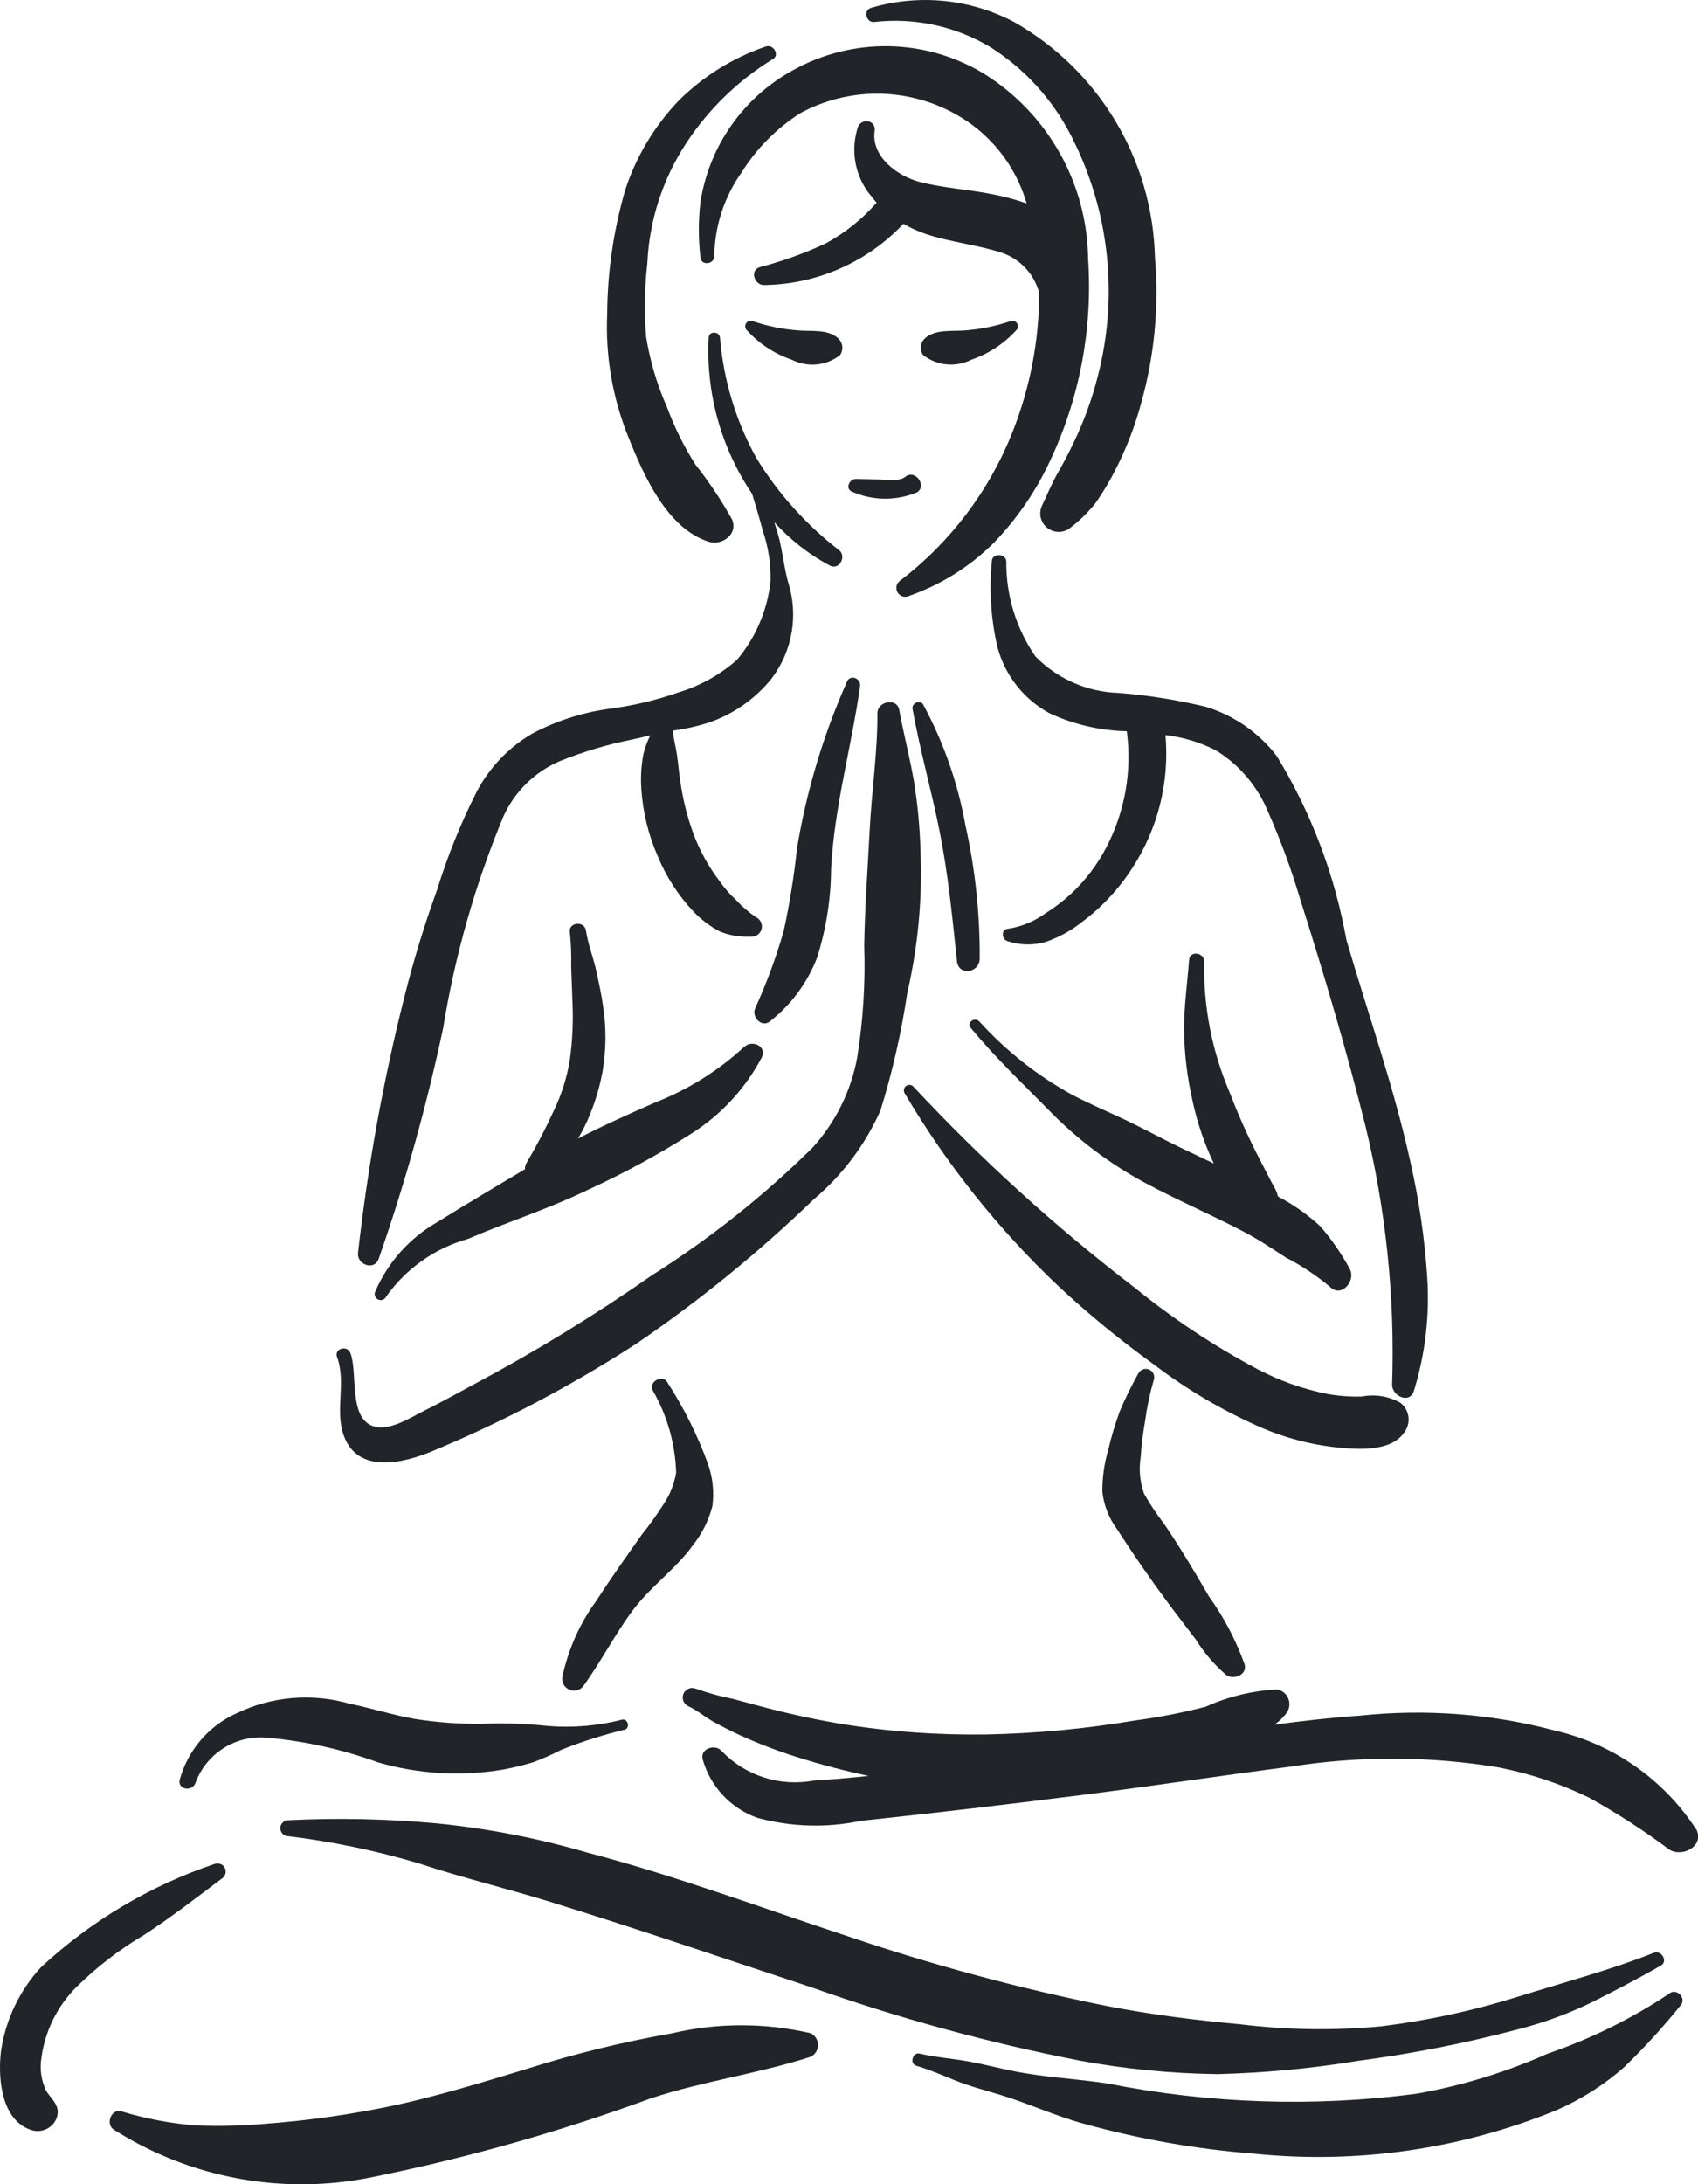 <?xml version="1.0" encoding="UTF-8"?><svg id="Layer_2" xmlns="http://www.w3.org/2000/svg" viewBox="0 0 356.98 459"><defs><style>.cls-1{fill:#212529;}</style></defs><g id="Layer_2-2"><path class="cls-1" d="M228.76,54.77c-.06-16.01-8.35-30.87-21.96-39.32-12.28-7.41-27.59-7.67-40.11-.68-10.45,5.72-17.64,15.98-19.44,27.76-.44,3.83-.44,7.69,0,11.51.1,1.89,3.02,1.56,2.92-.32.11-6.25,2.09-12.32,5.7-17.43,3.14-5.03,7.36-9.3,12.36-12.5,10.06-5.47,22.2-5.47,32.27-.02,7.46,4,12.99,10.84,15.34,18.98-2.33-.82-4.71-1.46-7.14-1.92-5.07-1.03-10.25-1.29-15.28-2.58-4.64-1.19-10.33-5.29-9.54-10.77.34-2.38-3-2.75-3.59-.55-1.43,4.6-.6,9.61,2.24,13.5l1.76,2.17c-3,3.43-6.59,6.3-10.58,8.49-4.48,2.11-9.15,3.8-13.95,5.04-2.23.66-1.15,3.86.94,3.77,11.08-.17,21.62-4.81,29.23-12.87,1.57.91,3.23,1.65,4.96,2.22,5.19,1.7,10.68,2.2,15.84,3.9,3.81,1.34,6.71,4.48,7.74,8.38,0,9.99-1.9,19.89-5.57,29.18-4.91,12.43-13.12,23.29-23.76,31.38-.8.64-.93,1.82-.29,2.62.5.62,1.34.86,2.09.58,6.75-2.34,12.9-6.16,17.97-11.2,4.86-5.03,8.85-10.83,11.81-17.17,6.22-13.14,8.99-27.65,8.06-42.16Z"/><path class="cls-1" d="M176.4,115.61c-6.93-5.35-12.83-11.92-17.4-19.39-4.31-7.79-6.91-16.41-7.63-25.28-.12-1.32-2.28-1.43-2.38-.05-.61,11.66,2.59,23.21,9.13,32.88.8,2.56,1.55,5.15,2.24,7.74,1.17,3.42,1.73,7.03,1.63,10.64-.65,6.07-3.1,11.81-7.03,16.48-3.54,3.14-7.72,5.47-12.24,6.84-4.92,1.73-10.02,2.92-15.2,3.55-5.46.82-10.74,2.55-15.62,5.13-5.01,2.93-9.08,7.21-11.75,12.36-3.31,6.56-6.07,13.39-8.24,20.42-2.67,7.37-4.96,14.87-6.87,22.46-4.48,17.73-7.74,35.74-9.77,53.91-.24,2.45,3.41,3.79,4.34,1.24,5.54-15.87,10.07-32.08,13.56-48.53,2.48-15.28,6.74-30.21,12.69-44.5,2.35-5.16,6.53-9.27,11.73-11.53,5.01-2.02,10.19-3.57,15.49-4.62l3.62-.82c-.6,1.22-1.07,2.5-1.41,3.82-.49,2.49-.64,5.03-.45,7.55.32,4.77,1.46,9.45,3.37,13.84,1.78,4.37,4.36,8.38,7.6,11.82,1.6,1.67,3.45,3.07,5.49,4.15,2.05.84,4.26,1.21,6.48,1.1,1.18.14,2.25-.71,2.38-1.89.11-.92-.38-1.8-1.22-2.19-1.54-1.04-2.95-2.26-4.21-3.63-1.32-1.22-2.5-2.58-3.52-4.05-2.27-3-4.1-6.31-5.42-9.83-1.32-3.61-2.25-7.34-2.78-11.15-.28-1.85-.43-3.72-.7-5.56-.25-1.74-.74-3.31-.82-4.99,2.68-.35,5.33-.97,7.9-1.82,5.05-1.81,9.51-4.98,12.86-9.17,4.39-5.8,5.66-13.38,3.41-20.3-.88-3.3-1.18-6.73-2.11-10.04l-.77-2.48c3.34,3.7,7.29,6.79,11.69,9.13,1.97,1.03,3.56-1.91,1.94-3.25Z"/><path class="cls-1" d="M178.07,143.23c-4.98,11.2-8.52,23-10.52,35.09-.62,5.84-1.55,11.64-2.8,17.37-1.6,5.54-3.61,10.96-5.99,16.21-.8,1.81,1.37,4.14,3.12,2.71,4.46-3.49,7.89-8.13,9.91-13.42,1.9-6,2.89-12.25,2.93-18.54.66-13.07,4.29-25.6,6.1-38.49.22-1.58-2.04-2.54-2.75-.94Z"/><path class="cls-1" d="M156.43,220.01c-5.49,5.04-11.87,9.01-18.81,11.71-5.39,2.38-10.84,4.8-16.1,7.52l1.09-1.91c1.93-3.85,3.3-7.95,4.07-12.18.76-4.46.81-9.02.14-13.5-.34-2.51-.89-5-1.42-7.47-.61-2.87-1.79-5.72-2.2-8.61-.31-2.18-3.78-1.77-3.39.37.24,2.38.33,4.77.27,7.16l.26,7.13c.21,4.17.03,8.35-.54,12.49-.62,3.79-1.79,7.46-3.48,10.91-1.68,3.66-3.55,7.23-5.6,10.7-.25.4-.37.87-.35,1.35-6.12,3.69-12.3,7.29-18.35,11.08-5.88,3.34-10.5,8.5-13.16,14.71-.26.65.06,1.38.71,1.64.62.25,1.33-.03,1.61-.64,4.17-5.9,10.25-10.19,17.21-12.14,8.34-3.59,17.1-6.35,25.26-10.33,7.5-3.44,14.76-7.38,21.73-11.81,6.23-3.94,11.31-9.45,14.76-15.97,1.16-2.42-2.08-3.81-3.7-2.2Z"/><path class="cls-1" d="M193.52,178.59c-.15-4.86-.61-9.7-1.39-14.49-.87-5.02-2.17-9.91-3.08-14.91-.48-2.66-4.6-1.85-4.59.71.05,8.13-1.2,16.32-1.62,24.45-.41,8.13-1.03,16.28-1.15,24.42.26,7.79-.23,15.59-1.45,23.29-1.28,7.12-4.54,13.74-9.41,19.1-10.26,10.12-21.57,19.11-33.76,26.81-11.9,8.32-24.29,15.91-37.1,22.75-3.52,1.89-7,3.84-10.58,5.62-2.9,1.43-7.27,4.32-10.6,3.45-5.67-1.49-3.48-11.14-5.12-15.46-.66-1.75-3.47-.95-2.81.83,2,5.45-.55,11.19,1.45,16.6,2.99,8.08,12.61,5.68,18.73,3.12,14.86-6.19,29.13-13.71,42.65-22.46,13.28-9.04,25.76-19.2,37.33-30.35,6.05-5.09,10.87-11.49,14.09-18.72,2.5-8.09,4.39-16.36,5.64-24.73,2.27-9.83,3.2-19.93,2.76-30.01Z"/><path class="cls-1" d="M202.96,173.39c-1.59-8.87-4.59-17.42-8.88-25.35-.62-1.07-2.45-.27-2.24.89,1.58,8.82,4.07,17.43,5.79,26.22,1.74,8.86,2.61,17.87,3.56,26.83.34,3.18,4.72,2.47,4.78-.52.06-9.44-.95-18.86-3.01-28.07Z"/><path class="cls-1" d="M283.67,266.47c-1.7-3.1-3.72-6.02-6.02-8.7-2.69-2.52-5.71-4.65-8.98-6.34l-.23-.84c-.34-.87-.88-1.68-1.31-2.52l-3.06-5.95c-2.09-4.14-3.96-8.39-5.62-12.72-3.66-8.6-5.46-17.87-5.29-27.21.15-2.05-3.01-2.54-3.17-.48-.37,5-1.1,9.89-1.06,14.92.08,4.95.68,9.87,1.78,14.69.98,4.55,2.48,8.97,4.47,13.17l-7.32-3.49c-3.81-1.85-7.51-3.89-11.34-5.7-3.74-1.76-7.57-3.38-11.22-5.3-7.27-4.01-13.83-9.2-19.41-15.35-.98-1.02-2.75.21-1.8,1.36,4.98,6.03,10.59,11.37,16.07,16.93,5.97,6.2,12.87,11.45,20.44,15.55,6.84,3.68,13.98,6.72,20.86,10.33,3.12,1.63,5.97,3.55,8.92,5.46,3.3,1.7,6.4,3.76,9.25,6.15,2.4,2.43,5.63-1.43,4.03-3.96Z"/><path class="cls-1" d="M294.47,294.81c-2.48-1.42-5.38-1.9-8.18-1.35-2.45.07-4.91-.12-7.32-.56-5.09-1.02-10.01-2.77-14.6-5.19-9.15-4.87-17.8-10.61-25.85-17.15-16.62-12.74-32.15-26.84-46.43-42.16-.41-.5-1.14-.57-1.64-.17-.47.39-.57,1.07-.22,1.57,8.81,14.92,19.67,28.53,32.26,40.44,6.38,5.94,13.13,11.47,20.21,16.57,7.06,5.36,14.75,9.84,22.88,13.36,4.68,1.96,9.61,3.28,14.65,3.89,4.56.49,12.06,1.26,15-3.07,1.46-1.92,1.12-4.66-.76-6.17Z"/><path class="cls-1" d="M300.04,268.17c-.54-7.99-1.7-15.93-3.47-23.74-3.48-15.95-8.94-31.29-13.51-46.93-2.45-13.65-7.4-26.73-14.61-38.58-3.76-4.94-8.99-8.58-14.93-10.39-6.01-1.45-12.13-2.43-18.29-2.92-6.63-.18-12.92-2.94-17.55-7.68-4.05-5.86-6.19-12.83-6.12-19.95-.05-1.72-2.99-1.81-3.04-.06-.59,6.03-.2,12.12,1.17,18.03,1.58,5.97,5.56,11.02,10.99,13.95,5.09,2.35,10.61,3.63,16.21,3.76,1.11,8.32-.36,16.77-4.21,24.23-1.93,3.76-4.5,7.15-7.6,10.01-1.63,1.49-3.39,2.83-5.27,4.01-2.32,1.69-5.01,2.81-7.84,3.25-1.6.05-1.43,2.31-.06,2.64,2.56.83,5.3.88,7.89.15,2.75-.95,5.33-2.35,7.61-4.16,4.17-3.09,7.75-6.91,10.57-11.28,5.44-8.28,7.92-18.16,7.04-28.04,3.75.43,7.39,1.54,10.73,3.28,4.9,3.06,8.7,7.59,10.88,12.93,2.64,5.98,4.9,12.12,6.75,18.39,4.99,15.7,9.68,31.51,13.67,47.5,4.34,17.78,6.23,36.07,5.62,54.36-.06,2.44,3.71,4.19,4.59,1.32,2.4-7.79,3.34-15.95,2.78-24.08Z"/><path class="cls-1" d="M148.89,307.74c-2.21-6.07-5.1-11.88-8.62-17.31-.99-1.71-3.97-.05-3.06,1.72,3.05,5.26,4.74,11.19,4.94,17.27-.39,2.44-1.33,4.76-2.73,6.79-1.4,2.2-2.93,4.32-4.56,6.36-3.23,4.57-6.48,9.16-9.53,13.86-3.48,4.78-5.9,10.24-7.12,16.02-.17,1.37.8,2.61,2.16,2.79.85.11,1.69-.23,2.24-.89,3.7-5.11,6.56-10.72,10.3-15.81,3.76-5.11,9.13-8.76,12.8-13.89,1.91-2.41,3.3-5.19,4.06-8.17.39-2.95.09-5.94-.9-8.75Z"/><path class="cls-1" d="M261.69,349.82c-1.84-5.14-4.39-10-7.58-14.44-2.97-5.14-6.02-10.22-9.35-15.14-1.57-2.03-2.99-4.16-4.25-6.39-.87-2.45-1.11-5.09-.7-7.65.17-2.56.49-5.12.94-7.65.39-2.87.98-5.7,1.79-8.48.36-.91-.09-1.94-1-2.3-.87-.34-1.85.05-2.25.89-1.42,2.54-2.7,5.15-3.85,7.83-.98,2.66-1.79,5.38-2.44,8.14-.84,2.86-1.26,5.83-1.25,8.82.31,2.84,1.37,5.55,3.07,7.85,3.42,5.3,6.98,10.46,10.74,15.52,1.93,2.6,3.93,5.15,5.87,7.74,1.74,2.78,3.88,5.28,6.37,7.42,1.49,1.09,4.4,0,3.88-2.16Z"/><path class="cls-1" d="M130.82,361.35c-5.04,1.3-10.27,1.75-15.46,1.35-4.64-.5-9.32-.65-13.98-.46-4.76.05-9.52-.29-14.23-1.04-4.61-.81-9.06-2.26-13.64-3.19-7.93-2.28-16.42-1.55-23.84,2.04-5.84,2.65-10.19,7.76-11.89,13.94-.48,2.19,2.79,2.57,3.37.51,2.37-6.22,8.64-10.05,15.25-9.32,7.88.71,15.64,2.45,23.08,5.16,8.52,2.46,17.48,2.98,26.22,1.52,2.16-.4,4.3-.92,6.4-1.55,2-.75,3.96-1.61,5.86-2.59,4.35-1.74,8.83-3.16,13.38-4.26,1.19-.33.69-2.33-.52-2.11Z"/><path class="cls-1" d="M347.71,410.35c-9.3,3.67-18.92,6.2-28.44,9.18-9.39,2.95-19.02,5.04-28.79,6.26-9.88.93-19.82.8-29.67-.41-9.41-.86-18.8-2.04-28.08-3.84-18.41-3.7-36.56-8.59-54.34-14.61-18.26-6.02-36.42-12.8-55.03-17.67-10.24-2.98-20.73-5.02-31.35-6.09-10.52-.98-21.09-1.2-31.63-.67-.92.13-1.56.97-1.43,1.89.1.72.65,1.29,1.36,1.42,9.41,1.13,18.71,3.06,27.79,5.76,9.11,3.03,18.48,5.26,27.66,8.1,18.37,5.68,36.54,11.9,54.79,17.92,18.41,6.52,37.28,11.68,56.45,15.42,9.56,1.77,19.26,2.71,28.99,2.83,9.91-.25,19.8-1.18,29.58-2.8,11.18-1.47,22.25-3.64,33.16-6.5,5.33-1.34,10.52-3.2,15.48-5.57,5.06-2.52,10.09-5.14,14.99-7.96,1.53-.89.08-3.27-1.48-2.66Z"/><path class="cls-1" d="M356.57,384.37c-6.83-10.48-17.45-17.9-29.64-20.71-13.34-3.54-27.22-4.6-40.95-3.15-6.04.42-12.05,1.1-18.05,1.9.96-.66,1.81-1.47,2.51-2.4,1.05-1.39.77-3.36-.61-4.41-.4-.3-.87-.51-1.37-.59-5.17.27-10.25,1.5-14.98,3.63-4.93,1.27-9.92,2.24-14.97,2.91-10.28,1.73-20.68,2.71-31.1,2.92-10.28.15-20.55-.59-30.69-2.24-5.11-.86-10.2-1.95-15.21-3.25l-7.46-1.99c-2.64-.52-5.25-1.24-7.78-2.15-1.03-.4-2.2.1-2.6,1.13-.39.98.06,2.1,1.01,2.55,1.96.9,3.58,2.34,5.47,3.37,1.86,1.01,3.75,1.99,5.68,2.86,3.84,1.74,7.79,3.24,11.81,4.5,4.93,1.55,9.92,2.86,14.98,3.93-3.85.4-7.7.75-11.54.98-7.06,1.32-14.31-.98-19.3-6.14-1.28-1.63-4.59-.69-4.07,1.62,1.6,5.76,5.91,10.37,11.55,12.36,7.08,1.92,14.51,2.13,21.69.63,15.34-1.64,30.66-3.43,45.96-5.37,14.88-1.87,29.7-4.14,44.57-6.05,14.37-2.25,29.02-2.2,43.38.15,6.66,1.28,13.12,3.42,19.22,6.39,5.85,3.24,11.46,6.87,16.82,10.87,2.72,1.8,7.56-.7,5.7-4.26Z"/><path class="cls-1" d="M45.16,391.66c-13.6,4.58-26.08,12-36.59,21.77-4.39,4.79-7.27,10.75-8.3,17.16-.78,5.48-.2,14.66,6.02,16.9,2.13.87,4.57-.1,5.52-2.19,1.08-2.59-.73-3.9-2.04-5.81-1.1-2.21-1.47-4.72-1.05-7.16.77-5.62,3.36-10.83,7.39-14.83,4.22-4.16,8.93-7.79,14.02-10.81,5.77-3.72,11.21-7.97,16.69-12.08.73-.59.85-1.67.25-2.4-.46-.57-1.22-.78-1.91-.53Z"/><path class="cls-1" d="M170.38,427.24c-9.6-2.22-19.57-2.21-29.16.04-10.27,1.81-20.42,4.29-30.37,7.43-9,2.74-18,5.49-27.19,7.54-9.24,2-18.6,3.34-28.02,4.04-4.87.42-9.76.54-14.65.33-5.26-.44-10.46-1.43-15.51-2.96-2.09-.57-3.31,2.62-1.64,3.8,16.16,10.29,35.7,13.89,54.47,10.02,19.94-4.03,39.54-9.57,58.63-16.59,10.97-3.58,22.41-5.14,33.37-8.65,1.39-.59,2.04-2.2,1.45-3.59-.27-.63-.76-1.14-1.38-1.42Z"/><path class="cls-1" d="M350.93,418.93c-7.95,5.29-16.55,9.53-25.58,12.62-8.82,3.92-18.09,6.75-27.59,8.42-21.59,2.82-43.5,2.09-64.86-2.15-6.5-1-13.17-1.28-19.62-2.57-3.23-.64-6.43-1.48-9.67-2.07-3.43-.62-6.85-.84-10.27-1.65-1.45-.34-2.18,2.1-.73,2.54,2.82.85,5.44,1.97,8.16,3.08,3.03,1.23,6.25,2.07,9.39,3.01,5.93,1.79,11.58,4.43,17.56,6.07,11.83,3.29,23.95,5.42,36.2,6.36,21.51,2.16,43.22-.97,63.24-9.14,5.28-2.29,10.16-5.4,14.46-9.22,4.16-4.04,8.08-8.34,11.72-12.86,1.29-1.49-.88-3.69-2.41-2.46Z"/><path class="cls-1" d="M176.17,71.05c-2.21-1.95-5.74-1.37-8.48-1.63-3.23-.25-6.42-.91-9.49-1.95-.61-.21-1.27.12-1.47.73-.15.45-.02.95.35,1.26,2.57,2.8,5.8,4.92,9.4,6.14,3.27,1.66,7.21,1.28,10.11-.96.81-1.12.62-2.67-.42-3.57Z"/><path class="cls-1" d="M194.51,71.05c2.21-1.95,5.74-1.37,8.48-1.63,3.23-.25,6.42-.91,9.49-1.95.61-.21,1.27.12,1.47.72.15.45.02.95-.35,1.26-2.57,2.8-5.8,4.92-9.4,6.14-3.27,1.66-7.21,1.28-10.11-.96-.81-1.12-.63-2.67.42-3.57Z"/><path class="cls-1" d="M190.32,100.2c-1.19.99-3.74.62-5.18.57l-5.12-.13c-1.48-.05-2.47,2.15-.78,2.73,4.32,1.87,9.21,1.9,13.54.09,2.21-1.36-.41-4.97-2.46-3.26Z"/><path class="cls-1" d="M242.81,54.04c-.52-20.49-11.72-39.2-29.51-49.36-9.29-4.93-20.14-6.01-30.22-3.01-1.67.53-.96,3.16.73,2.95,8.48-.96,17.04.88,24.36,5.26,7.26,4.58,13.14,11.03,17.03,18.68,8.01,15.57,10,33.54,5.6,50.49-1.2,4.73-2.86,9.33-4.97,13.72-1.06,2.27-2.21,4.46-3.46,6.63-1.33,2.33-2.26,4.66-3.39,7.04-.8,1.99.16,4.25,2.15,5.05,1.23.5,2.63.33,3.71-.45,2.04-1.53,3.87-3.31,5.46-5.31,1.51-2.15,2.87-4.4,4.06-6.73,2.36-4.56,4.23-9.36,5.56-14.32,2.8-9.96,3.77-20.34,2.89-30.64Z"/><path class="cls-1" d="M160.98,9.78c-6.89,2.35-13.15,6.24-18.31,11.38-5.11,5.35-8.96,11.79-11.25,18.83-2.44,8.43-3.71,17.17-3.77,25.95-.4,9,1.18,17.98,4.62,26.31,3.15,7.84,8.04,18.8,16.7,21.58,2.8.9,6.33-1.59,4.89-4.75-2.24-4.01-4.8-7.84-7.65-11.45-2.41-3.79-4.41-7.82-5.97-12.03-2.09-4.72-3.57-9.68-4.4-14.77-.42-5.17-.33-10.37.25-15.53.42-9.02,3.26-17.77,8.24-25.31,4.68-7.12,10.87-13.11,18.14-17.56,1.55-.89.07-3.22-1.49-2.65Z"/></g></svg>